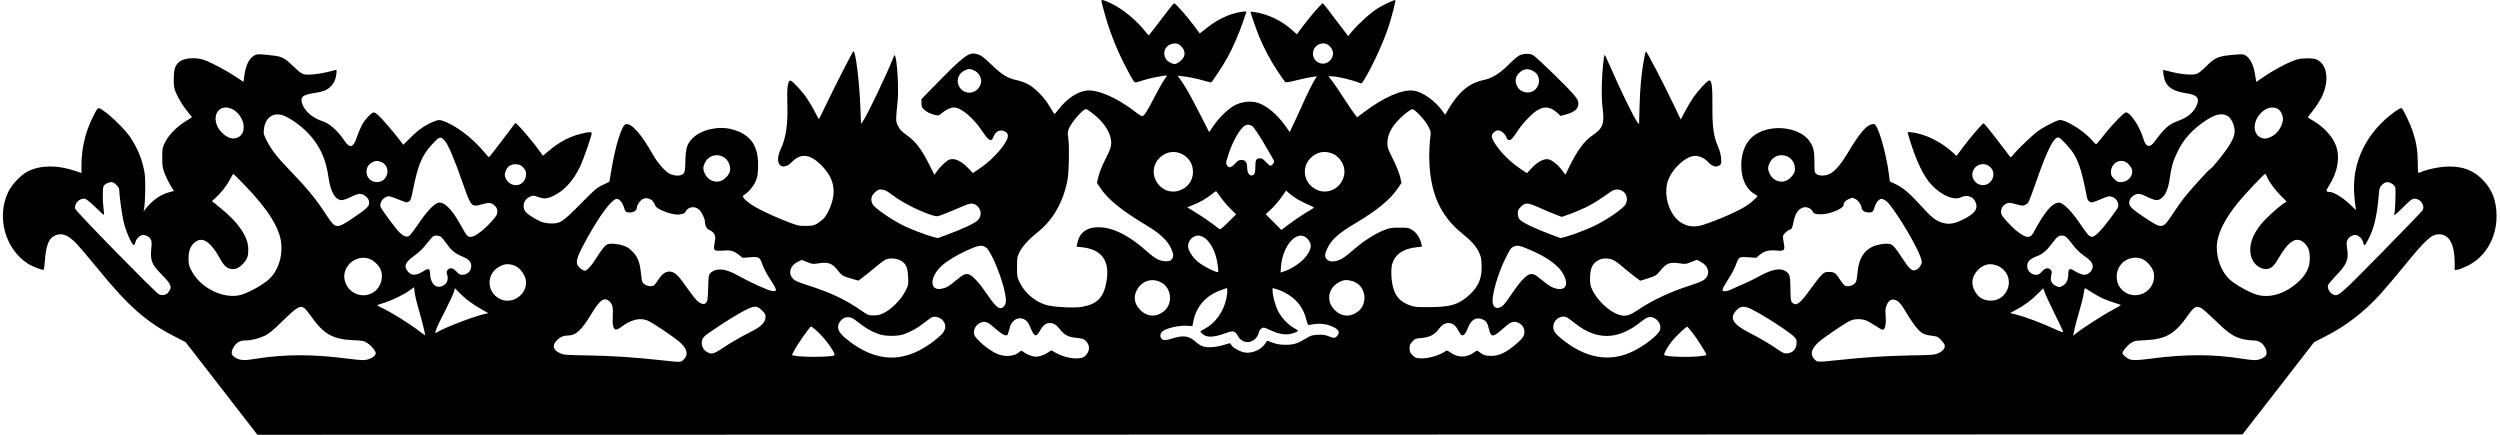<?xml version="1.0" encoding="UTF-8" standalone="yes"?>
<svg version="1.0" xmlns="http://www.w3.org/2000/svg" width="805mm" height="140mm" viewBox="0 0 3043 530" preserveAspectRatio="xMidYMid meet">
  <g transform="translate(0,530) scale(0.1,-0.1)" fill="#000000" stroke="none">
    <path d="M13404 5283 c2 -10 19 -72 36 -138 39 -147 102 -324 174 -483 55
-124 168 -337 190 -360 10 -10 30 -7 104 18 71 24 247 60 294 60 4 0 -9 -23
-30 -50 -21 -28 -75 -123 -121 -213 -83 -162 -122 -224 -146 -233 -8 -3 -42
17 -77 44 -227 178 -468 284 -607 268 -111 -13 -241 -101 -340 -230 -24 -31
-46 -56 -50 -56 -3 1 -28 40 -56 88 -66 115 -185 236 -275 280 -36 18 -98 39
-138 47 -102 22 -171 64 -292 181 -113 108 -145 130 -208 140 -83 13 -155 -44
-514 -413 l-138 -141 0 -49 c0 -41 5 -54 28 -75 34 -33 76 -54 135 -69 46 -11
48 -10 84 21 45 40 108 70 148 70 89 0 237 -125 350 -295 78 -116 108 -130
134 -60 22 63 78 90 134 64 43 -19 51 -54 26 -106 -52 -108 -196 -259 -338
-353 l-74 -49 -62 64 c-92 96 -185 129 -245 89 -42 -28 -100 -87 -132 -132
l-30 -44 -57 114 c-101 202 -170 292 -282 372 -59 41 -80 63 -102 106 -32 61
-32 61 -7 315 14 138 -5 474 -30 540 -7 19 -9 18 -19 -8 -79 -202 -326 -719
-375 -786 l-23 -31 -7 187 c-12 326 -60 714 -86 698 -11 -7 -235 -445 -336
-657 -43 -92 -81 -168 -84 -168 -3 0 -24 37 -47 83 -23 45 -66 118 -95 162
-60 92 -189 229 -209 223 -29 -10 -40 -97 -34 -268 9 -250 -15 -426 -76 -557
-36 -75 -46 -142 -29 -182 24 -58 94 -53 156 10 108 112 216 105 350 -22 179
-172 209 -350 98 -576 -23 -48 -49 -84 -77 -106 -77 -63 -103 -72 -202 -71
-87 0 -95 2 -257 66 -203 82 -343 151 -425 211 -74 55 -94 85 -67 100 49 27
113 101 139 160 24 51 29 80 33 164 12 271 -86 416 -323 478 -161 42 -367 -5
-472 -107 -69 -68 -87 -120 -91 -278 -3 -120 -6 -138 -25 -157 -27 -31 -104
-31 -164 -2 -58 28 -150 133 -209 238 -140 249 -261 384 -329 367 -47 -12
-123 -250 -172 -541 l-27 -160 -80 -39 c-75 -35 -96 -53 -271 -231 -220 -222
-248 -241 -360 -239 -47 1 -88 8 -123 22 -79 33 -181 101 -197 133 -35 66 -8
140 60 170 41 18 46 18 87 3 83 -32 121 -30 204 10 131 62 244 188 326 363 39
84 138 368 138 398 0 20 -28 19 -128 -5 -143 -34 -269 -102 -402 -214 l-64
-54 -45 61 c-107 148 -283 350 -294 336 -2 -2 -72 -95 -156 -207 -84 -111
-157 -204 -161 -207 -4 -3 -34 27 -65 66 -141 171 -359 334 -510 379 -37 11
-47 9 -103 -13 -104 -43 -183 -97 -278 -192 l-91 -90 -49 65 c-72 94 -215 260
-258 298 -20 17 -43 32 -52 32 -28 0 -112 -90 -147 -158 -19 -37 -47 -104 -62
-150 -40 -122 -84 -134 -147 -40 -78 118 -182 212 -263 238 -120 38 -216 116
-250 205 -34 89 -5 118 136 140 52 7 110 21 130 29 85 36 136 107 146 203 6
51 5 55 -13 50 -147 -44 -307 -66 -379 -53 -30 6 -59 27 -131 97 -103 99 -137
118 -239 131 -207 25 -216 24 -269 -22 -44 -39 -74 -111 -89 -214 l-12 -84
-105 70 c-124 81 -313 179 -389 202 -107 31 -240 17 -294 -32 -46 -41 -61 -92
-62 -202 0 -91 3 -113 26 -168 36 -83 83 -160 146 -237 l51 -63 -90 -58 c-109
-71 -197 -163 -241 -253 -30 -63 -32 -72 -32 -181 0 -101 3 -124 28 -192 16
-42 48 -107 71 -146 l43 -70 -63 -17 c-96 -26 -188 -89 -268 -184 l-39 -46 7
35 c14 81 19 339 7 421 -24 161 -85 314 -182 454 -58 85 -218 243 -312 309
-80 57 -71 62 -142 -79 -88 -177 -135 -378 -135 -578 l0 -96 -71 24 c-219 75
-421 74 -579 -2 -83 -40 -198 -160 -243 -253 -146 -307 -37 -699 244 -877 47
-29 157 -73 185 -73 7 0 13 37 18 108 13 207 55 295 152 321 71 19 137 -11
228 -103 33 -34 151 -172 261 -307 378 -464 596 -656 947 -834 l127 -65 438
-565 438 -565 12099 2 12099 3 437 562 436 562 126 64 c260 131 485 304 686
527 53 58 174 201 270 318 283 347 347 406 442 406 123 0 189 -121 190 -348
l0 -89 38 6 c20 4 75 25 121 48 216 107 351 339 351 604 0 188 -54 328 -170
445 -110 111 -233 160 -402 160 -114 0 -264 -30 -370 -75 -17 -7 -18 3 -18
118 0 137 -17 248 -57 372 -27 85 -117 278 -138 295 -9 7 -31 -4 -81 -39 -169
-119 -304 -275 -389 -446 -95 -192 -129 -387 -106 -611 6 -69 15 -132 18 -140
3 -9 -30 20 -73 63 -79 79 -198 153 -248 153 -48 1 -49 14 -8 78 107 166 137
348 82 493 -40 107 -153 227 -280 300 -33 19 -59 36 -60 39 0 3 27 39 60 80
33 41 78 110 101 152 106 205 80 416 -58 474 -42 18 -164 18 -231 0 -94 -25
-290 -128 -439 -232 l-62 -43 -6 37 c-18 114 -28 152 -53 202 -16 32 -42 64
-62 78 -31 21 -43 23 -110 18 -230 -17 -268 -31 -381 -146 -50 -50 -90 -82
-115 -90 -52 -18 -186 -7 -308 24 -55 14 -100 25 -102 23 -1 -1 2 -27 6 -58
19 -136 95 -198 274 -225 132 -20 167 -56 135 -138 -35 -90 -112 -157 -232
-200 -111 -40 -164 -87 -289 -256 -57 -76 -104 -63 -133 39 -42 145 -158 321
-213 321 -24 0 -167 -147 -271 -280 -46 -58 -86 -106 -91 -108 -4 -2 -25 18
-47 43 -97 118 -335 265 -405 251 -42 -8 -172 -75 -249 -127 -61 -40 -254
-225 -313 -298 -23 -29 -29 -32 -39 -18 -7 8 -79 103 -161 211 -82 108 -154
195 -160 193 -18 -6 -164 -176 -249 -290 l-80 -108 -36 34 c-142 134 -343 234
-505 253 -58 7 -58 7 -51 -17 74 -260 159 -456 245 -571 119 -157 305 -252
400 -203 67 34 145 13 174 -49 42 -88 5 -145 -146 -221 -106 -53 -172 -64
-250 -41 -83 24 -138 67 -260 203 -136 151 -220 223 -313 268 l-71 34 -13 98
c-27 207 -103 491 -152 573 -18 29 -24 32 -52 26 -71 -14 -150 -107 -288 -337
-90 -151 -160 -234 -227 -268 -54 -27 -131 -28 -163 -2 -23 18 -24 25 -24 143
-1 139 -11 185 -58 254 -108 160 -411 213 -621 108 -115 -57 -186 -164 -207
-310 -26 -189 30 -358 143 -431 24 -15 45 -29 47 -30 9 -6 -66 -76 -123 -115
-94 -65 -341 -174 -539 -239 -118 -38 -222 -18 -308 58 -114 104 -170 310
-125 464 44 152 220 319 338 319 55 0 118 -31 163 -81 43 -48 91 -61 131 -35
24 17 25 21 21 84 -3 47 -15 92 -40 152 -54 127 -68 237 -66 499 2 222 -8 301
-38 301 -22 0 -133 -119 -192 -204 -30 -43 -77 -123 -105 -176 l-51 -97 -79
166 c-140 292 -338 673 -346 664 -4 -4 -15 -48 -24 -98 -31 -172 -47 -351 -53
-569 l-6 -220 -24 30 c-33 39 -213 407 -309 631 -44 101 -82 183 -85 183 -12
0 -31 -190 -36 -360 -3 -123 0 -210 10 -292 24 -191 3 -244 -134 -336 -88 -59
-178 -182 -269 -367 l-51 -104 -47 61 c-59 76 -131 128 -178 128 -53 0 -125
-42 -187 -110 l-57 -61 -69 46 c-133 89 -247 202 -323 319 -44 69 -47 98 -13
131 36 37 79 33 121 -9 19 -19 34 -41 34 -49 0 -22 26 -40 49 -32 10 3 38 35
62 71 58 89 89 128 166 207 134 136 232 151 342 52 l42 -38 65 18 c112 30 159
76 150 147 -3 29 -20 55 -73 114 -99 112 -443 443 -478 462 -43 23 -122 20
-170 -5 -22 -12 -71 -54 -110 -93 -119 -122 -217 -184 -325 -206 -175 -37
-304 -144 -430 -360 l-37 -63 -30 42 c-97 133 -245 238 -357 252 -138 18 -362
-81 -608 -266 l-77 -59 -34 43 c-19 23 -76 107 -127 187 -51 80 -114 173 -141
208 l-49 62 34 0 c73 0 256 -43 358 -85 13 -5 26 10 58 66 104 178 230 458
291 647 34 109 81 294 75 300 -8 8 -130 -48 -208 -95 -84 -50 -238 -188 -319
-285 l-48 -58 -113 148 c-63 81 -131 171 -152 200 -21 28 -42 52 -46 52 -13 0
-151 -160 -239 -276 l-76 -102 -50 45 c-137 124 -301 202 -472 227 -24 3 -43
4 -43 1 0 -13 76 -228 107 -304 56 -137 138 -291 223 -418 43 -66 84 -124 92
-131 12 -10 42 -5 149 22 74 18 158 36 187 39 l53 6 -19 -27 c-27 -38 -103
-190 -172 -347 -32 -73 -78 -172 -101 -219 l-41 -86 -50 71 c-100 142 -225
248 -337 285 -83 27 -193 16 -278 -27 -81 -41 -195 -150 -267 -257 l-50 -72
-116 227 c-116 227 -172 326 -235 414 l-33 47 41 -5 c86 -9 205 -33 282 -57
44 -13 83 -22 87 -20 13 8 148 214 195 299 66 119 142 293 192 439 23 65 41
120 41 122 0 10 -64 2 -136 -16 -111 -28 -244 -97 -345 -179 l-87 -69 -83 111
c-82 110 -214 257 -230 257 -5 0 -43 -46 -85 -102 -43 -57 -109 -143 -148
-193 -38 -49 -72 -92 -74 -95 -2 -3 -18 13 -35 35 -114 145 -277 281 -421 351
-98 48 -130 55 -122 27z m971 -546 c44 -44 54 -95 28 -139 -22 -37 -77 -78
-105 -78 -37 0 -88 29 -108 62 -53 87 5 187 109 188 36 0 49 -6 76 -33z m1803
8 c61 -52 66 -129 11 -184 -82 -82 -217 -17 -206 99 10 95 124 145 195 85z
m-4323 -305 c54 -26 89 -86 82 -141 -14 -103 -128 -162 -214 -109 -99 60 -93
198 11 250 51 25 69 25 121 0z m6819 -10 c122 -75 57 -269 -85 -257 -60 5
-102 36 -124 89 -21 52 -14 96 22 139 52 61 119 72 187 29z m-15866 -459 c142
-74 190 -274 80 -341 -64 -39 -143 -15 -215 63 -113 123 -78 295 60 297 21 0
54 -9 75 -19z m24933 3 c43 -22 73 -91 64 -147 -15 -85 -74 -164 -150 -198
-52 -24 -92 -24 -133 1 -63 39 -79 128 -38 215 55 116 171 174 257 129z
m-14442 -58 c127 -101 200 -205 220 -312 13 -70 1 -115 -70 -252 -36 -71 -68
-149 -80 -199 l-20 -82 42 -63 c94 -140 262 -276 568 -459 154 -92 247 -178
291 -270 35 -74 37 -108 11 -140 -16 -20 -28 -24 -73 -24 -73 1 -129 31 -230
121 -217 195 -417 294 -592 294 -147 -1 -234 -70 -259 -206 l-6 -31 65 -7
c242 -25 343 -165 300 -416 -34 -197 -112 -278 -301 -311 -82 -14 -280 -7
-398 15 -143 26 -287 138 -355 274 -37 75 -37 77 -37 197 0 115 1 123 32 185
33 67 116 157 218 238 188 148 315 371 365 637 18 94 24 397 11 498 -11 81
-10 91 8 133 37 83 170 234 207 234 8 0 46 -24 83 -54z m3988 -22 c44 -46 85
-101 104 -139 31 -63 31 -64 20 -146 -6 -45 -11 -137 -11 -203 1 -439 125
-731 405 -955 103 -82 162 -148 198 -220 27 -56 32 -77 35 -161 7 -159 -35
-261 -151 -367 -129 -117 -224 -146 -492 -147 -153 -1 -176 2 -229 21 -122 46
-175 104 -208 225 -23 86 -27 226 -9 283 38 118 137 185 298 201 l64 7 -6 31
c-14 69 -59 139 -109 171 -47 29 -54 30 -160 30 -102 0 -118 -3 -193 -33 -106
-43 -240 -128 -349 -222 -124 -108 -166 -136 -224 -150 -58 -14 -92 -8 -120
20 -28 28 -25 67 12 141 50 101 135 177 332 294 280 167 434 295 529 438 l39
58 -18 77 c-12 48 -44 127 -86 212 -63 125 -68 139 -68 200 0 117 74 237 219
355 36 30 75 54 86 54 12 1 48 -28 92 -75z m-13822 -16 c122 -62 253 -170 335
-279 104 -139 154 -269 185 -478 24 -165 83 -261 159 -261 18 0 70 18 116 41
69 33 91 39 120 34 43 -8 87 -48 95 -86 13 -57 -15 -87 -183 -199 -218 -146
-221 -145 -339 34 -126 193 -238 329 -447 544 -142 145 -222 248 -277 357 -37
72 -40 85 -35 134 15 160 132 229 271 159z m23676 2 c34 -25 67 -91 75 -152 9
-63 -15 -128 -82 -229 -57 -85 -200 -259 -213 -259 -12 0 -255 -267 -322 -355
-34 -44 -95 -129 -134 -190 -126 -191 -126 -191 -347 -45 -168 112 -196 142
-183 199 8 38 52 78 95 86 29 5 51 -1 120 -34 102 -50 137 -52 183 -11 47 41
76 114 93 232 20 142 39 210 93 323 74 156 179 273 341 382 126 85 213 101
281 53z m-11903 -114 c18 -10 66 -78 150 -218 67 -111 122 -209 122 -217 0
-19 -29 -51 -46 -51 -8 0 -32 20 -55 45 -33 36 -48 45 -75 45 -44 0 -54 -21
-54 -109 0 -76 -15 -105 -53 -99 -28 4 -47 43 -47 98 0 63 -21 90 -69 90 -32
0 -44 -7 -79 -45 -46 -51 -74 -57 -98 -20 -16 24 -15 30 20 138 40 125 111
260 167 319 39 42 71 48 117 24z m-9842 -178 c45 -48 120 -226 229 -538 95
-271 100 -277 230 -240 88 25 115 21 156 -20 22 -22 29 -38 29 -69 0 -36 -8
-50 -68 -118 -73 -83 -153 -150 -213 -178 -55 -26 -83 -15 -118 48 -89 159
-129 222 -173 272 -56 62 -93 85 -137 85 -48 0 -146 -99 -251 -256 -50 -74
-101 -141 -114 -149 -30 -20 -67 -7 -115 38 -49 47 -229 290 -236 320 -10 39
20 92 63 113 41 19 33 21 204 -46 53 -21 59 -21 81 -7 20 13 28 36 51 153 58
289 107 407 219 531 100 111 114 116 163 61z m19770 -48 c79 -86 120 -153 158
-258 27 -76 66 -237 87 -355 9 -53 17 -71 35 -83 27 -18 37 -16 153 33 77 33
87 34 123 24 43 -13 78 -58 78 -101 0 -29 -8 -42 -117 -187 -86 -115 -155
-186 -192 -198 -36 -11 -61 15 -154 153 -104 155 -210 262 -258 262 -83 0
-176 -108 -310 -360 -32 -60 -64 -71 -122 -43 -60 29 -135 93 -211 180 -57 64
-66 80 -66 112 0 45 26 83 70 101 26 11 42 10 114 -10 79 -21 85 -21 115 -5
38 19 36 16 129 280 146 415 222 560 281 537 10 -4 49 -41 87 -82z m-10780
-118 c86 -45 134 -122 134 -219 0 -108 -69 -198 -176 -229 -223 -65 -398 209
-246 386 74 87 191 112 288 62z m1819 11 c110 -37 180 -159 157 -270 -34 -163
-208 -247 -350 -168 -144 79 -172 265 -58 379 70 70 158 91 251 59z m-7416
-43 c62 -31 99 -107 87 -175 -9 -47 -70 -110 -121 -124 -75 -20 -152 18 -186
93 -24 53 -24 80 2 133 40 82 137 115 218 73z m12982 0 c63 -33 98 -105 85
-176 -9 -46 -71 -109 -121 -123 -75 -20 -152 18 -186 93 -24 53 -24 80 2 133
40 83 137 115 220 73z m-17147 -64 c127 -53 87 -246 -51 -246 -140 0 -178 189
-49 246 40 17 59 17 100 0z m21274 -6 c37 -23 72 -75 72 -108 0 -73 -62 -132
-139 -132 -37 0 -49 6 -82 39 -33 33 -39 45 -39 82 0 106 103 171 188 119z
m-19541 -64 c27 -29 33 -44 33 -78 0 -147 -178 -187 -246 -56 -18 35 -18 62 3
105 24 52 67 75 127 70 42 -4 55 -10 83 -41z m17864 21 c125 -84 23 -279 -119
-225 -46 17 -82 69 -82 117 1 104 115 166 201 108z m-21265 -230 c292 -300
438 -536 451 -727 12 -164 -41 -317 -144 -418 -69 -68 -257 -173 -354 -198
-210 -54 -496 90 -600 302 -30 61 -34 77 -33 149 1 86 20 139 66 182 97 91
201 25 328 -207 41 -76 86 -110 142 -110 51 0 85 18 135 73 46 50 59 89 57
177 -4 149 -123 321 -346 500 l-97 79 37 32 c65 57 141 152 180 226 20 40 40
73 43 73 4 0 65 -60 135 -133z m24654 102 c26 -63 94 -156 166 -230 l75 -76
-38 -25 c-67 -45 -212 -177 -268 -245 -113 -137 -155 -263 -130 -386 19 -92
101 -167 183 -167 59 0 99 33 152 127 128 221 223 278 318 190 47 -43 66 -96
66 -182 1 -108 -37 -191 -127 -279 -153 -148 -345 -213 -506 -172 -95 24 -284
130 -351 196 -92 90 -149 236 -150 384 0 150 83 328 257 544 75 94 319 352
333 352 4 0 13 -14 20 -31z m-26214 -103 c19 -19 34 -42 34 -52 1 -70 34 -314
56 -404 25 -107 96 -269 121 -277 6 -2 14 9 18 26 9 40 38 76 74 91 26 10 36
9 68 -6 54 -27 65 -54 56 -139 -16 -164 0 -205 132 -339 116 -117 126 -151 67
-218 -22 -26 -74 -33 -108 -15 -47 24 -1012 1010 -1020 1042 -16 63 58 137
122 121 16 -4 70 -48 126 -103 54 -53 100 -95 102 -92 3 2 1 36 -4 74 -13 95
-12 252 0 275 14 26 58 49 94 50 19 0 39 -11 62 -34z m27741 14 c18 -11 35
-31 39 -46 8 -31 -1 -291 -11 -316 -15 -38 18 -14 107 76 55 57 104 98 121
102 38 9 86 -13 108 -50 22 -36 23 -62 6 -93 -7 -11 -234 -246 -505 -522 -534
-541 -523 -532 -592 -496 -36 19 -64 75 -54 108 4 12 44 61 89 108 142 147
165 201 144 339 -9 67 -9 82 6 109 19 37 75 65 108 55 36 -10 75 -54 82 -91 3
-20 11 -33 18 -31 7 2 31 42 54 89 63 125 97 278 119 534 6 72 10 83 39 112
39 39 74 42 122 13z m-18351 -89 c17 -10 53 -35 79 -55 114 -87 339 -200 480
-241 55 -16 56 -16 128 11 39 15 127 51 194 80 131 58 159 63 203 38 70 -42
83 -130 28 -188 -35 -37 -191 -110 -386 -181 l-103 -38 -67 18 c-88 24 -270
94 -352 135 -154 77 -351 214 -375 260 -27 53 -20 98 24 141 32 32 46 39 77
39 22 0 53 -9 70 -19z m8964 4 c55 -28 76 -105 45 -164 -25 -49 -207 -177
-367 -257 -90 -45 -271 -115 -360 -139 l-67 -18 -128 48 c-184 68 -345 146
-371 180 -15 19 -22 41 -22 73 0 38 5 50 39 83 53 53 79 51 226 -14 66 -30
154 -67 195 -82 l75 -29 95 33 c52 18 142 57 201 85 93 47 144 78 302 189 45
31 93 35 137 12z m-3951 -107 c30 -18 89 -46 129 -64 73 -32 74 -32 51 -47
-13 -8 -62 -38 -108 -66 -46 -29 -127 -84 -179 -123 l-94 -71 -95 95 -96 96
69 65 c38 36 94 101 124 145 l55 79 44 -39 c24 -21 69 -53 100 -70z m-944 31
c26 -39 80 -102 119 -141 l72 -71 -95 -94 c-64 -64 -99 -92 -107 -87 -7 5 -50
37 -95 72 -46 35 -132 93 -192 129 l-107 66 68 27 c84 33 161 77 227 130 28
22 53 40 56 40 3 0 27 -32 54 -71z m-6936 -36 c13 -8 30 -32 39 -53 12 -33 25
-44 86 -74 68 -33 174 -59 213 -51 10 2 30 6 44 9 15 3 31 17 37 31 17 37 74
59 116 45 18 -6 42 -21 54 -33 25 -27 61 -104 62 -132 1 -54 21 -95 54 -109
51 -21 79 -63 72 -108 -3 -21 -9 -56 -12 -78 -10 -64 3 -72 105 -65 98 8 133
-2 201 -56 l40 -32 93 7 c111 7 115 5 152 -98 13 -37 49 -105 79 -151 99 -151
103 -171 37 -162 -53 6 -251 96 -431 195 -103 57 -186 77 -250 62 -27 -6 -58
-23 -71 -37 -23 -23 -24 -34 -29 -184 -5 -145 -7 -160 -26 -180 -20 -19 -26
-20 -58 -9 -39 13 -79 57 -176 195 -84 119 -116 156 -154 178 -69 38 -133 12
-192 -80 -20 -32 -44 -63 -53 -70 -36 -27 -119 -5 -142 38 -6 11 -15 63 -19
113 -12 128 -40 198 -105 262 -42 42 -65 56 -120 73 -74 23 -158 27 -192 8
-26 -15 -73 -76 -137 -179 -47 -76 -105 -138 -129 -138 -26 0 -79 42 -91 72
-21 50 5 121 125 336 149 267 283 448 347 467 30 9 76 -38 93 -96 18 -62 26
-69 75 -69 46 0 84 25 84 55 0 33 40 92 72 108 35 17 68 14 107 -10z m14677
11 c33 -16 74 -75 74 -107 0 -30 40 -57 84 -57 50 0 60 9 76 69 6 24 25 57 41
73 31 31 49 31 96 0 73 -47 350 -496 418 -675 23 -61 24 -71 11 -100 -16 -39
-42 -63 -76 -72 -38 -9 -73 24 -148 139 -76 117 -106 156 -136 173 -33 19
-114 15 -191 -9 -137 -43 -209 -150 -224 -333 -4 -49 -13 -100 -20 -112 -23
-45 -106 -68 -142 -40 -8 7 -31 37 -51 67 -52 82 -71 95 -134 95 -48 0 -57 -3
-94 -40 -23 -22 -82 -98 -132 -168 -126 -177 -175 -214 -221 -168 -20 20 -22
33 -24 154 -2 166 -7 190 -43 220 -67 57 -174 40 -340 -52 -58 -32 -145 -75
-194 -95 -49 -20 -110 -48 -137 -61 -46 -24 -98 -32 -112 -19 -10 10 11 52 73
148 33 50 71 123 85 161 40 106 41 106 154 99 l96 -7 43 36 c57 48 108 61 203
53 91 -8 105 1 95 64 -3 22 -9 58 -12 80 -6 36 -3 43 29 75 19 19 42 35 51 35
21 0 35 28 47 97 18 96 56 154 115 173 42 14 99 -8 115 -44 15 -32 38 -39 114
-38 98 1 265 71 265 111 0 39 41 73 108 90 2 1 20 -6 38 -15z m-17249 -457
c12 -7 44 -44 72 -84 63 -89 100 -119 192 -159 82 -34 111 -65 111 -117 0 -63
-47 -107 -114 -107 -23 0 -39 10 -67 40 -41 45 -77 52 -106 20 -16 -17 -16
-25 -5 -64 16 -57 -5 -107 -57 -131 -83 -40 -153 32 -153 157 0 47 -21 59 -59
35 -101 -65 -157 -72 -201 -28 -67 67 -48 123 68 204 57 40 100 81 147 142 37
47 74 89 83 95 23 13 62 12 89 -3z m9289 -3 c96 -46 170 -190 189 -372 6 -63
6 -64 -17 -57 -59 16 -191 89 -237 131 -62 56 -111 136 -111 182 0 45 25 89
63 112 39 24 68 25 113 4z m1275 -20 c16 -15 34 -43 40 -61 35 -107 -140 -286
-340 -348 l-24 -7 6 74 c22 264 200 455 318 342z m9245 23 c12 -7 50 -49 84
-95 46 -61 84 -98 141 -139 89 -61 114 -98 105 -149 -9 -43 -57 -84 -99 -84
-31 0 -83 22 -138 57 -41 26 -59 12 -59 -47 0 -67 -21 -115 -62 -140 -40 -24
-50 -25 -93 -4 -49 23 -69 70 -53 128 11 40 10 47 -7 66 -29 32 -65 25 -106
-20 -28 -31 -44 -40 -69 -40 -96 0 -147 111 -82 177 16 15 52 36 80 46 75 27
125 68 187 151 30 41 65 82 77 90 27 19 65 20 94 3z m-13156 -136 c50 -35 166
-301 214 -490 34 -136 34 -194 1 -227 -49 -49 -93 -17 -207 152 -92 136 -177
228 -222 240 -42 10 -66 -1 -151 -71 -92 -76 -117 -91 -175 -104 -154 -34
-155 140 -2 280 63 57 181 129 302 184 152 69 187 74 240 36z m6618 -22 c233
-99 373 -204 428 -323 52 -112 11 -179 -97 -155 -53 12 -93 37 -183 111 -73
62 -100 74 -142 64 -44 -11 -121 -94 -213 -230 -96 -142 -111 -159 -155 -176
-40 -15 -73 8 -82 57 -16 85 61 355 156 545 60 120 65 127 105 144 39 17 69
11 183 -37z m-14147 -111 c51 -15 114 -70 141 -122 42 -82 20 -197 -50 -264
-125 -117 -328 -60 -379 107 -50 167 118 330 288 279z m21604 1 c61 -17 139
-101 155 -167 24 -103 -25 -208 -121 -256 -154 -76 -329 31 -329 201 1 158
141 264 295 222z m-15108 -31 c57 -37 76 -84 81 -196 4 -91 4 -95 -33 -169
-49 -99 -162 -216 -255 -264 -54 -27 -76 -33 -131 -34 -65 0 -68 1 -155 61
-195 134 -366 215 -642 304 -140 46 -166 57 -192 87 -58 65 -30 156 63 202
l47 23 68 -27 c64 -26 70 -26 140 -15 116 19 167 -1 233 -87 46 -61 66 -73
173 -102 l78 -22 57 43 c31 23 98 78 150 121 51 44 108 85 125 93 49 23 145
14 193 -18z m8677 12 c23 -11 73 -47 111 -81 39 -33 103 -86 143 -116 l74 -55
56 17 c122 36 141 46 179 93 80 103 123 121 243 102 73 -11 78 -11 144 16 l69
27 46 -24 c93 -49 119 -140 59 -204 -28 -29 -60 -43 -218 -95 -220 -72 -426
-169 -587 -276 -131 -87 -167 -97 -255 -69 -112 35 -260 174 -320 300 -23 49
-28 74 -28 133 0 133 29 195 112 235 46 23 123 21 172 -3z m-13410 -62 c82
-25 156 -124 156 -212 0 -166 -190 -277 -332 -193 -155 91 -150 306 11 389 58
31 101 35 165 16z m18103 -12 c123 -58 166 -204 93 -319 -41 -66 -108 -102
-185 -102 -97 1 -163 45 -204 135 -39 85 -21 170 49 240 72 73 156 88 247 46z
m-10199 -202 c128 -74 138 -269 19 -355 -93 -68 -194 -61 -277 19 -84 82 -93
186 -23 280 67 90 182 113 281 56z m2370 0 c128 -74 138 -269 19 -355 -93 -68
-194 -61 -277 19 -126 122 -75 307 100 363 39 12 111 0 158 -27z m-11423 -338
c38 -131 75 -280 75 -302 0 -3 -26 15 -57 39 -135 103 -362 245 -477 297 -37
17 -55 30 -46 33 8 3 47 15 85 27 91 29 236 99 305 149 l55 40 7 -62 c3 -34
27 -134 53 -221z m616 107 c31 -23 95 -64 142 -91 l87 -49 -73 -18 c-133 -32
-503 -177 -555 -218 -42 -33 -8 54 114 289 45 89 88 181 94 206 l12 45 61 -62
c34 -34 87 -80 118 -102z m9224 31 c-34 -155 -133 -293 -255 -358 -30 -16 -57
-31 -59 -33 -3 -2 6 -14 19 -28 50 -53 136 -52 291 5 90 33 110 28 146 -35 67
-120 223 -91 257 47 3 15 18 35 32 44 24 16 28 15 102 -19 91 -43 170 -60 232
-51 50 8 110 30 110 42 0 4 -21 18 -46 32 -73 38 -157 128 -198 211 -36 73
-65 184 -66 246 l0 31 38 -10 c81 -22 183 -79 240 -136 68 -68 106 -135 132
-234 10 -40 23 -72 28 -71 122 27 207 21 298 -21 69 -32 87 -64 57 -104 -27
-36 -44 -38 -108 -12 -44 18 -70 21 -133 19 -70 -4 -84 -8 -147 -46 -102 -62
-147 -76 -245 -76 -66 0 -101 5 -156 25 l-70 25 -22 -33 c-44 -68 -134 -114
-222 -114 -58 0 -160 48 -189 89 l-20 28 -83 -24 c-95 -28 -195 -34 -252 -14
-22 8 -58 31 -81 52 -82 75 -151 86 -286 43 -91 -29 -124 -26 -141 11 -15 33
1 69 41 89 65 34 182 58 264 55 l80 -4 13 65 c37 180 155 310 342 376 l67 23
3 -31 c2 -17 -4 -64 -13 -104z m10094 -169 c55 -110 103 -210 106 -222 6 -20
-6 -17 -125 37 -148 67 -340 139 -447 166 l-72 18 72 39 c102 55 186 117 264
195 l68 67 18 -50 c9 -27 62 -140 116 -250z m463 248 c37 -24 96 -56 130 -72
53 -23 91 -37 217 -77 7 -2 -36 -29 -95 -60 -98 -50 -370 -224 -452 -290 l-32
-27 6 34 c11 61 45 192 79 304 18 61 36 133 40 160 10 72 15 86 28 78 7 -4 42
-26 79 -50z m-18079 -103 c39 -31 51 -80 44 -184 -6 -104 6 -159 38 -164 11
-1 43 15 71 36 112 84 220 111 309 77 64 -24 350 -217 412 -278 82 -79 92
-145 33 -202 -34 -33 -25 -33 -275 -6 -344 37 -576 52 -880 58 -286 5 -302 6
-352 28 -89 40 -99 100 -27 167 36 33 74 48 125 48 96 0 163 61 284 261 105
173 154 209 218 159z m15705 0 c18 -11 50 -48 70 -81 172 -283 214 -326 331
-339 37 -4 76 -12 87 -18 24 -13 68 -60 83 -89 19 -37 -10 -80 -72 -108 -50
-22 -66 -23 -352 -28 -302 -6 -534 -21 -875 -57 -244 -26 -250 -26 -283 8 -56
59 -43 123 41 204 53 51 327 238 393 268 53 24 130 26 190 5 24 -9 76 -38 116
-65 41 -28 80 -50 89 -50 30 0 45 64 38 160 -6 73 -4 98 10 135 29 74 73 92
134 55z m-19421 -85 c12 -8 46 -50 76 -92 159 -226 268 -289 521 -300 122 -6
130 -7 174 -37 26 -17 60 -50 76 -73 25 -36 28 -46 19 -66 -16 -34 -89 -67
-149 -67 -28 0 -102 7 -165 15 -445 59 -786 59 -1154 0 -125 -21 -173 -19
-225 8 -62 31 -73 63 -40 125 35 65 79 92 149 92 76 0 169 24 244 61 45 23 98
67 197 164 186 182 225 206 277 170z m5579 -29 c34 -33 44 -51 44 -75 0 -69
-50 -121 -180 -186 -125 -63 -250 -135 -349 -202 -103 -69 -134 -76 -188 -43
-65 39 -82 133 -33 185 35 38 324 227 455 299 154 84 186 87 251 22z m12064
14 c161 -81 482 -290 526 -343 22 -27 25 -38 21 -80 -6 -65 -46 -107 -108
-114 -41 -5 -51 0 -128 52 -99 68 -214 135 -352 206 -194 100 -234 177 -140
271 50 49 95 51 181 8z m5483 13 c18 -9 97 -80 177 -157 157 -153 219 -194
331 -221 35 -8 88 -15 117 -15 63 0 102 -18 136 -63 31 -41 42 -87 27 -116
-17 -32 -83 -61 -138 -61 -26 0 -88 7 -138 15 -373 59 -706 60 -1154 0 -135
-18 -199 -19 -238 -4 -32 12 -83 57 -83 74 0 24 62 97 105 124 41 26 54 29
172 34 252 11 361 74 520 300 78 110 102 123 166 90z m-16413 -142 c138 -108
195 -141 300 -177 74 -24 215 -24 290 0 87 29 180 81 260 146 40 33 84 63 97
66 70 18 153 -43 153 -112 0 -51 -23 -87 -93 -145 -379 -317 -745 -317 -1126
0 -93 79 -111 140 -59 207 46 58 115 64 178 15z m8682 28 c12 -7 56 -39 97
-72 261 -207 521 -203 792 13 78 62 113 76 157 59 69 -26 107 -99 82 -159 -23
-56 -181 -180 -315 -247 -290 -147 -594 -94 -892 155 -76 63 -97 100 -90 155
11 80 102 132 169 96z m-6607 -29 c24 -15 40 -39 61 -88 50 -120 71 -128 119
-43 37 66 71 93 117 93 50 0 83 -21 126 -77 46 -61 100 -92 172 -100 102 -11
118 -15 144 -42 52 -52 51 -123 -3 -177 -24 -24 -41 -30 -86 -34 -94 -8 -218
26 -306 84 -25 16 -27 16 -68 -14 -23 -17 -67 -36 -97 -43 -47 -11 -63 -10
-107 4 -29 9 -68 28 -87 42 -34 25 -34 25 -55 5 -58 -54 -171 -65 -267 -26
-73 30 -169 99 -235 169 -45 48 -53 61 -53 95 0 54 35 103 87 121 54 19 83 7
173 -74 71 -64 119 -91 143 -82 8 3 19 33 26 66 23 119 111 173 196 121z
m5581 4 c42 -20 53 -39 74 -124 24 -97 50 -94 180 23 77 70 109 83 159 69 55
-17 91 -62 91 -115 0 -52 -18 -80 -98 -148 -127 -111 -219 -153 -324 -147 -56
3 -75 9 -111 35 l-44 31 -43 -29 c-91 -61 -191 -60 -279 2 -36 25 -48 29 -60
20 -75 -55 -223 -97 -317 -89 -50 4 -61 9 -91 41 -27 30 -33 45 -33 82 0 37 6
52 33 81 31 34 38 37 115 44 101 11 152 37 204 104 43 57 76 78 126 78 46 0
81 -27 116 -91 15 -29 34 -55 42 -58 23 -9 50 23 74 87 39 105 105 142 186
104z m-8131 -130 c106 -90 250 -290 221 -306 -40 -22 -405 -24 -488 -3 l-27 7
21 42 c44 87 197 306 214 306 3 0 30 -21 59 -46z m10685 -32 c61 -78 175 -260
168 -267 -34 -34 -501 -34 -514 0 -6 15 44 102 94 165 48 61 175 181 187 177
6 -2 35 -36 65 -75z"/>
  </g>
</svg>